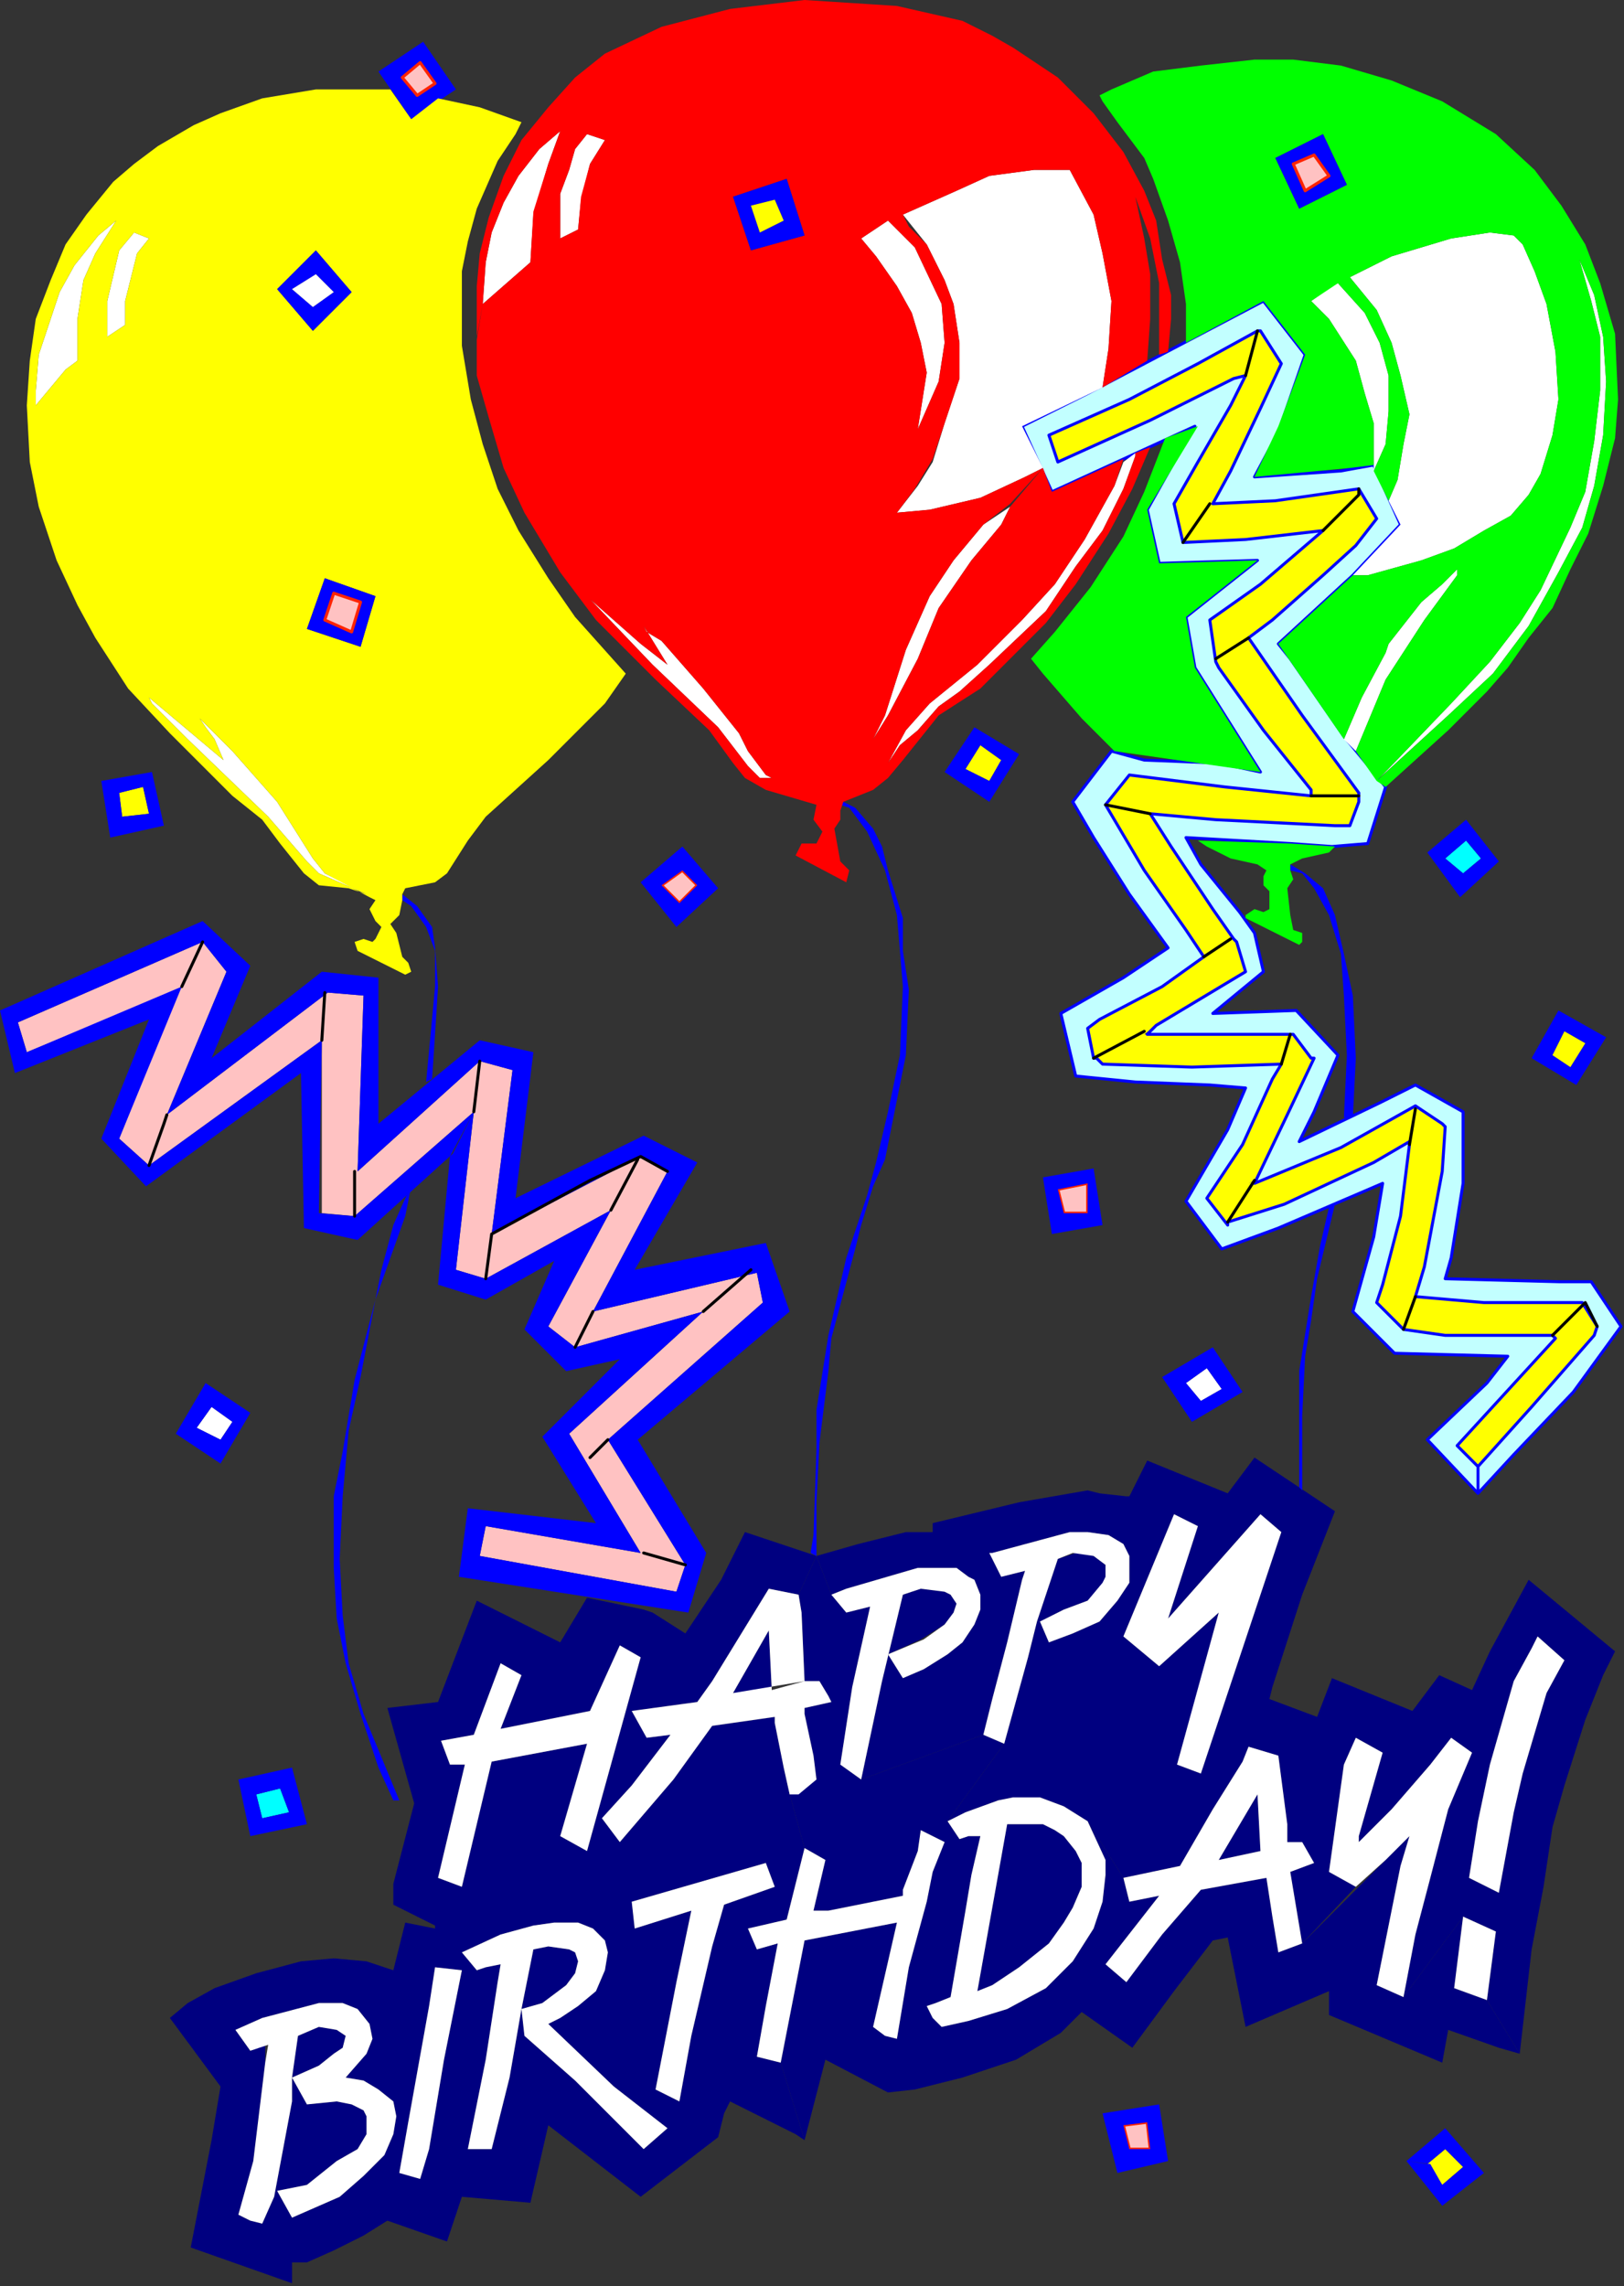 <?xml version="1.0" encoding="UTF-8" standalone="no"?>
<svg
   xmlns:dc="http://purl.org/dc/elements/1.1/"
   xmlns:cc="http://creativecommons.org/ns#"
   xmlns:rdf="http://www.w3.org/1999/02/22-rdf-syntax-ns#"
   xmlns:svg="http://www.w3.org/2000/svg"
   xmlns="http://www.w3.org/2000/svg"
   xmlns:sodipodi="http://sodipodi.sourceforge.net/DTD/sodipodi-0.dtd"
   xmlns:inkscape="http://www.inkscape.org/namespaces/inkscape"
   version="1.0"
   width="144.198mm"
   height="202.935mm"
   id="svg213"
   sodipodi:docname="BDAY013.WMF">
  <rect width="100%" height="100%" fill="#333333" stroke="none"/>
  <sodipodi:namedview
     pagecolor="#ffffff"
     bordercolor="#666666"
     borderopacity="1"
     objecttolerance="10"
     gridtolerance="10"
     guidetolerance="10"
     inkscape:pageopacity="0"
     inkscape:pageshadow="2"
     inkscape:window-width="640"
     inkscape:window-height="480"
     id="namedview215" />
  <defs
     id="defs3">
    <pattern
       id="WMFhbasepattern"
       patternUnits="userSpaceOnUse"
       width="6"
       height="6"
       x="0"
       y="0" />
  </defs>
  <path
     style="fill:none;stroke:none;"
     d="  M -1,770   L -1,770   L -1,770   L -1,770   z "
     id="path5" />
  <path
     style="fill:#000080;fill-rule:evenodd;fill-opacity:1;stroke:none;"
     d="  M 423,621   L 409,624   L 422,602   L 423,621  z "
     id="path7" />
  <path
     style="fill:#000080;fill-rule:evenodd;fill-opacity:1;stroke:none;"
     d="  M 338,612   L 350,612   L 354,614   L 357,616   L 361,621   L 363,625   L 363,633   L 360,640   L 357,645   L 352,652   L 342,660   L 333,666   L 328,668   L 338,612  z "
     id="path9" />
  <path
     style="fill:#000080;fill-rule:evenodd;fill-opacity:1;stroke:none;"
     d="  M 258,547   L 246,568   L 259,567   L 258,547  z "
     id="path11" />
  <path
     style="fill:#000080;fill-rule:evenodd;fill-opacity:1;stroke:none;"
     d="  M 197,536   L 216,540   L 219,541   L 230,548   L 215,556   L 208,552   L 198,574   L 168,580   L 175,562   L 168,558   L 159,582   L 148,584   L 151,592   L 156,592   L 147,630   L 155,633   L 165,591   L 197,585   L 188,616   L 197,621   L 215,556   L 230,548   L 242,530   L 250,514   L 274,522   L 268,535   L 258,533   L 239,564   L 234,571   L 212,574   L 217,583   L 225,582   L 212,599   L 202,610   L 208,618   L 226,597   L 239,579   L 260,576   L 260,578   L 263,593   L 265,602   L 270,620   L 257,625   L 212,638   L 213,647   L 232,641   L 227,665   L 220,701   L 228,705   L 224,714   L 206,700   L 184,679   L 188,677   L 194,673   L 200,668   L 203,661   L 204,655   L 203,651   L 199,647   L 194,645   L 186,645   L 179,646   L 168,649   L 155,655   L 160,661   L 163,660   L 168,659   L 167,665   L 163,691   L 157,721   L 165,721   L 171,697   L 175,674   L 179,654   L 184,653   L 191,654   L 193,655   L 194,658   L 193,662   L 190,666   L 182,672   L 175,674   L 176,683   L 193,698   L 216,721   L 224,714   L 228,705   L 232,683   L 239,653   L 243,639   L 260,633   L 257,625   L 270,620   L 264,644   L 251,647   L 254,654   L 261,652   L 257,673   L 254,690   L 262,692   L 270,718   L 267,716   L 245,705   L 243,709   L 241,717   L 215,737   L 184,713   L 178,739   L 155,737   L 150,752   L 130,745   L 122,750   L 112,755   L 103,759   L 98,759   L 98,766   L 64,754   L 80,743   L 84,745   L 88,746   L 92,737   L 98,705   L 98,697   L 100,683   L 107,680   L 113,681   L 116,683   L 115,687   L 112,689   L 107,693   L 98,697   L 103,706   L 113,705   L 118,706   L 122,708   L 123,710   L 123,716   L 120,721   L 113,725   L 103,733   L 93,735   L 98,744   L 114,737   L 122,730   L 129,723   L 132,716   L 133,710   L 132,705   L 127,701   L 122,698   L 116,697   L 123,689   L 125,684   L 124,679   L 120,674   L 115,672   L 107,672   L 88,677   L 79,681   L 84,688   L 89,686   L 89,692   L 85,725   L 80,743   L 64,754   L 71,718   L 74,700   L 57,677   L 63,672   L 72,667   L 86,662   L 101,658   L 112,657   L 123,658   L 132,661   L 136,645   L 146,647   L 146,660   L 144,673   L 137,712   L 134,729   L 141,731   L 144,721   L 149,691   L 155,661   L 146,660   L 146,646   L 132,639   L 132,632   L 139,605   L 130,573   L 147,571   L 160,537   L 188,551   L 197,536  z "
     id="path13" />
  <path
     style="fill:#000080;fill-rule:evenodd;fill-opacity:1;stroke:none;"
     d="  M 471,670   L 491,643   L 488,667   L 499,671   L 510,689   L 503,687   L 486,681   L 484,692   L 446,676   L 446,668   L 418,680   L 412,650   L 407,651   L 394,668   L 380,687   L 363,675   L 356,682   L 341,691   L 323,697   L 307,701   L 298,702   L 277,691   L 270,718   L 262,692   L 270,651   L 301,645   L 293,680   L 297,683   L 301,684   L 305,660   L 311,638   L 313,628   L 317,618   L 309,614   L 308,621   L 303,634   L 303,636   L 278,641   L 273,641   L 277,624   L 270,620   L 265,602   L 269,601   L 274,597   L 273,589   L 270,575   L 270,573   L 279,571   L 278,569   L 275,564   L 270,564   L 269,541   L 268,535   L 274,522   L 279,535   L 284,541   L 292,539   L 286,566   L 282,592   L 289,597   L 330,582   L 337,585   L 318,611   L 322,617   L 325,616   L 329,616   L 326,629   L 324,641   L 319,670   L 314,672   L 311,673   L 313,677   L 316,680   L 325,678   L 338,674   L 351,667   L 360,658   L 367,647   L 370,638   L 371,629   L 371,624   L 365,611   L 377,630   L 379,638   L 389,636   L 371,659   L 378,665   L 390,649   L 403,634   L 425,630   L 427,643   L 429,655   L 437,652   L 465,624   L 475,614   L 473,616   L 470,626   L 462,666   L 471,670  z "
     id="path15" />
  <path
     style="fill:#000080;fill-rule:evenodd;fill-opacity:1;stroke:none;"
     d="  M 542,554   L 538,562   L 532,577   L 525,599   L 521,613   L 518,633   L 514,654   L 510,689   L 499,671   L 502,648   L 503,635   L 508,608   L 511,595   L 519,568   L 525,557   L 516,549   L 514,553   L 508,564   L 500,592   L 496,611   L 493,630   L 503,635   L 502,648   L 491,643   L 471,670   L 475,649   L 480,630   L 486,607   L 494,588   L 487,583   L 480,592   L 467,607   L 456,618   L 456,616   L 464,588   L 455,583   L 451,592   L 446,628   L 455,633   L 437,652   L 433,628   L 441,625   L 437,618   L 432,618   L 432,612   L 429,589   L 419,586   L 417,591   L 407,607   L 396,626   L 377,630   L 365,611   L 357,606   L 349,603   L 340,603   L 335,604   L 324,608   L 318,611   L 337,585   L 345,556   L 348,544   L 355,523   L 361,521   L 367,522   L 371,525   L 371,529   L 370,532   L 365,537   L 357,540   L 349,544   L 352,551   L 360,548   L 369,544   L 375,537   L 379,531   L 379,526   L 379,522   L 377,518   L 372,515   L 365,514   L 359,514   L 333,521   L 332,521   L 336,529   L 344,527   L 343,530   L 338,551   L 333,570   L 330,582   L 289,597   L 296,564   L 303,535   L 309,533   L 317,534   L 319,535   L 321,538   L 320,541   L 317,545   L 309,550   L 298,555   L 303,563   L 310,560   L 318,555   L 323,551   L 327,545   L 329,540   L 329,535   L 327,530   L 325,529   L 321,526   L 314,526   L 308,526   L 284,533   L 279,535   L 274,522   L 288,518   L 304,514   L 313,514   L 313,511   L 342,504   L 365,500   L 369,501   L 378,502   L 379,502   L 385,490   L 412,501   L 421,489   L 448,507   L 437,535   L 427,566   L 426,570   L 403,595   L 430,514   L 423,508   L 392,543   L 402,512   L 394,508   L 377,549   L 389,559   L 409,541   L 402,567   L 395,592   L 403,595   L 426,570   L 442,576   L 447,563   L 474,574   L 483,562   L 494,567   L 500,554   L 513,530   L 542,554  z "
     id="path17" />
  <path
     style="fill:#ffc2c2;fill-rule:evenodd;fill-opacity:1;stroke:none;"
     d="  M 108,407   L 108,349   L 50,391   L 40,382   L 60,332   L 9,353   L 6,343   L 68,316   L 76,326   L 56,374   L 110,333   L 122,334   L 120,393   L 161,356   L 172,359   L 165,414   L 215,388   L 224,393   L 199,440   L 254,427   L 256,437   L 204,483   L 230,525   L 227,534   L 161,522   L 163,512   L 215,521   L 191,481   L 236,440   L 193,452   L 184,445   L 205,406   L 163,429   L 153,426   L 159,373   L 119,408   L 108,407  z "
     id="path19" />
  <path
     style="fill:#ffff00;fill-rule:evenodd;fill-opacity:1;stroke:none;"
     d="  M 489,485   L 504,469   L 522,449   L 521,448   L 485,448   L 471,446   L 462,437   L 464,431   L 470,408   L 473,384   L 473,383   L 461,390   L 431,404   L 412,410   L 412,411   L 405,402   L 417,384   L 427,362   L 430,357   L 429,357   L 400,358   L 370,357   L 368,355   L 367,355   L 365,345   L 369,342   L 390,331   L 404,321   L 398,312   L 384,292   L 371,270   L 379,260   L 411,264   L 440,267   L 440,265   L 436,260   L 424,245   L 409,224   L 408,221   L 406,208   L 423,196   L 444,178   L 418,181   L 397,182   L 394,169   L 402,155   L 413,136   L 418,126   L 414,127   L 386,141   L 355,155   L 352,146   L 379,134   L 402,122   L 422,111   L 423,111   L 430,122   L 423,137   L 413,158   L 407,169   L 406,169   L 428,168   L 456,164   L 462,174   L 455,183   L 444,193   L 427,208   L 419,214   L 437,240   L 456,266   L 456,269   L 453,277   L 448,277   L 408,275   L 386,273   L 393,284   L 407,305   L 414,315   L 413,316   L 414,315   L 415,316   L 418,326   L 388,344   L 384,347   L 434,347   L 440,355   L 441,355   L 432,374   L 421,396   L 419,397   L 450,385   L 475,371   L 484,377   L 485,378   L 484,393   L 478,425   L 475,435   L 498,437   L 531,437   L 536,445   L 535,448   L 514,473   L 496,492   L 489,485  z "
     id="path21" />
  <path
     style="fill:#0000ff;fill-rule:evenodd;fill-opacity:1;stroke:none;"
     d="  M 136,402   L 132,411   L 128,426   L 126,436   L 119,463   L 115,487   L 112,502   L 112,526   L 113,543   L 116,558   L 121,575   L 127,593   L 132,604   L 134,604   L 122,575   L 117,558   L 115,542   L 114,523   L 115,502   L 117,480   L 121,462   L 126,436   L 136,408   L 138,398   L 136,402  z "
     id="path23" />
  <path
     style="fill:#0000ff;fill-rule:evenodd;fill-opacity:1;stroke:none;"
     d="  M 143,363   L 146,331   L 146,319   L 143,311   L 138,304   L 135,302   L 135,300   L 140,304   L 145,311   L 146,318   L 147,331   L 146,347   L 145,362   L 143,363  z "
     id="path25" />
  <path
     style="fill:#0000ff;fill-rule:evenodd;fill-opacity:1;stroke:none;"
     d="  M 272,521   L 273,515   L 274,486   L 274,473   L 278,448   L 284,422   L 288,410   L 291,401   L 294,390   L 298,373   L 302,354   L 303,331   L 301,307   L 297,292   L 291,279   L 285,271   L 282,270   L 283,269   L 287,271   L 293,278   L 296,284   L 298,292   L 303,308   L 303,319   L 305,332   L 304,354   L 300,374   L 297,389   L 293,398   L 289,411   L 287,419   L 279,449   L 278,460   L 275,484   L 274,504   L 274,522   L 272,521  z "
     id="path27" />
  <path
     style="fill:#0000ff;fill-rule:evenodd;fill-opacity:1;stroke:none;"
     d="  M 454,375   L 455,355   L 454,334   L 451,320   L 448,307   L 444,298   L 438,293   L 433,290   L 433,292   L 437,293   L 441,298   L 446,307   L 450,320   L 451,334   L 452,354   L 451,375   L 454,375  z "
     id="path29" />
  <path
     style="fill:#0000ff;fill-rule:evenodd;fill-opacity:1;stroke:none;"
     d="  M 446,405   L 443,418   L 440,435   L 436,460   L 436,499   L 437,500   L 437,475   L 438,455   L 440,443   L 442,429   L 448,404   L 446,405  z "
     id="path31" />
  <path
     style="fill:#0000ff;fill-rule:evenodd;fill-opacity:1;stroke:none;"
     d="  M 147,431   L 163,436   L 186,423   L 176,446   L 190,460   L 208,456   L 182,482   L 200,511   L 157,506   L 154,529   L 231,541   L 237,521   L 214,483   L 265,440   L 257,417   L 213,426   L 234,390   L 216,381   L 173,402   L 179,353   L 161,349   L 127,377   L 127,328   L 108,326   L 71,355   L 84,324   L 68,309   L 0,339   L 5,360   L 50,342   L 34,382   L 49,398   L 101,360   L 102,412   L 120,416   L 152,387   L 159,373   L 119,408   L 107,407   L 108,349   L 50,391   L 40,382   L 61,331   L 9,353   L 6,343   L 68,316   L 76,326   L 56,374   L 110,333   L 122,334   L 120,393   L 161,356   L 172,359   L 165,414   L 215,388   L 224,393   L 199,440   L 254,427   L 256,437   L 204,483   L 230,525   L 227,534   L 161,522   L 163,512   L 215,521   L 191,481   L 236,440   L 193,452   L 184,445   L 205,406   L 163,429   L 153,426   L 159,373   L 151,388   L 147,431  z "
     id="path33" />
  <path
     style="fill:#c2ffff;fill-rule:evenodd;fill-opacity:1;stroke:#0000ff;stroke-width:1px;stroke-linecap:round;stroke-linejoin:round;stroke-miterlimit:4;stroke-dasharray:none;stroke-opacity:1;"
     d="  M 514,472   L 535,448   L 536,445   L 531,437   L 498,437   L 475,435   L 478,425   L 484,393   L 485,378   L 484,377   L 475,371   L 450,385   L 421,397   L 432,374   L 441,355   L 440,355   L 434,347   L 385,347   L 388,344   L 418,326   L 415,316   L 414,315   L 407,305   L 393,284   L 386,273   L 408,275   L 448,277   L 453,277   L 456,269   L 456,266   L 437,240   L 419,214   L 427,208   L 444,193   L 455,183   L 462,174   L 456,164   L 428,168   L 407,169   L 413,158   L 423,137   L 430,122   L 423,111   L 422,111   L 402,122   L 379,134   L 352,146   L 355,155   L 386,141   L 414,127   L 418,126   L 413,136   L 402,155   L 394,169   L 397,182   L 418,181   L 444,178   L 423,196   L 406,208   L 408,222   L 409,224   L 424,245   L 436,260   L 440,265   L 440,267   L 411,264   L 379,260   L 371,270   L 384,292   L 398,312   L 404,321   L 390,331   L 369,342   L 365,345   L 367,355   L 368,355   L 370,357   L 400,358   L 430,357   L 427,362   L 417,384   L 405,402   L 412,411   L 412,410   L 431,404   L 461,390   L 473,383   L 473,384   L 470,408   L 464,431   L 462,437   L 471,446   L 485,448   L 521,448   L 522,449   L 489,485   L 496,492   L 496,501   L 479,483   L 499,464   L 506,455   L 468,454   L 454,440   L 461,415   L 464,397   L 429,412   L 410,419   L 398,403   L 412,379   L 418,365   L 406,364   L 381,363   L 361,361   L 356,340   L 377,328   L 392,318   L 379,300   L 367,281   L 360,269   L 373,252   L 384,255   L 409,256   L 423,259   L 401,224   L 398,207   L 422,188   L 389,189   L 385,171   L 394,155   L 401,143   L 353,165   L 343,143   L 365,132   L 424,101   L 438,119   L 429,145   L 421,160   L 450,158   L 461,156   L 470,176   L 454,193   L 429,216   L 433,221   L 451,247   L 465,264   L 459,283   L 447,284   L 433,283   L 398,281   L 403,290   L 416,306   L 421,313   L 424,326   L 407,340   L 435,339   L 449,354   L 441,373   L 436,383   L 463,370   L 475,364   L 491,373   L 491,397   L 487,422   L 485,429   L 523,430   L 534,430   L 544,445   L 528,467   L 508,488   L 496,501   L 496,492   L 514,472  z "
     id="path35" />
  <path
     style="fill:#ffffff;fill-rule:evenodd;fill-opacity:1;stroke:none;"
     d="  M 370,130   L 343,143   L 350,157   L 344,160   L 329,167   L 312,171   L 301,172   L 308,163   L 313,155   L 317,142   L 322,127   L 322,115   L 320,102   L 317,94   L 311,82   L 303,72   L 321,64   L 332,59   L 347,57   L 359,57   L 367,72   L 370,85   L 373,101   L 372,117   L 370,130  z "
     id="path37" />
  <path
     style="fill:#ffffff;fill-rule:evenodd;fill-opacity:1;stroke:none;"
     d="  M 294,86   L 301,96   L 306,105   L 309,115   L 311,125   L 308,144   L 315,128   L 317,115   L 316,102   L 307,83   L 298,74   L 289,80   L 294,86  z "
     id="path39" />
  <path
     style="fill:#ffffff;fill-rule:evenodd;fill-opacity:1;stroke:none;"
     d="  M 330,176   L 320,188   L 312,200   L 304,218   L 297,240   L 293,248   L 298,240   L 308,221   L 315,204   L 326,188   L 336,176   L 339,170   L 330,176  z "
     id="path41" />
  <path
     style="fill:#ffffff;fill-rule:evenodd;fill-opacity:1;stroke:none;"
     d="  M 377,155   L 374,163   L 364,181   L 354,196   L 343,208   L 328,223   L 312,236   L 304,245   L 298,256   L 302,250   L 308,245   L 315,237   L 322,232   L 332,223   L 351,205   L 361,190   L 370,178   L 377,164   L 381,153   L 381,152   L 377,155  z "
     id="path43" />
  <path
     style="fill:#ffffff;fill-rule:evenodd;fill-opacity:1;stroke:none;"
     d="  M 163,88   L 162,102   L 178,88   L 179,72   L 184,55   L 188,44   L 197,45   L 193,50   L 191,57   L 188,65   L 188,72   L 188,80   L 194,77   L 195,67   L 198,55   L 203,47   L 197,45   L 188,44   L 181,50   L 174,59   L 169,68   L 165,78   L 163,88  z "
     id="path45" />
  <path
     style="fill:#ffffff;fill-rule:evenodd;fill-opacity:1;stroke:none;"
     d="  M 259,261   L 257,260   L 251,252   L 248,246   L 236,231   L 222,215   L 217,212   L 216,210   L 224,223   L 215,216   L 198,201   L 219,223   L 241,244   L 251,257   L 255,261   L 259,261  z "
     id="path47" />
  <path
     style="fill:#ffffff;fill-rule:evenodd;fill-opacity:1;stroke:none;"
     d="  M 109,293   L 105,288   L 93,269   L 78,252   L 67,241   L 69,244   L 72,248   L 75,255   L 50,234   L 51,236   L 63,248   L 90,274   L 103,289   L 107,293   L 123,300   L 109,293  z "
     id="path49" />
  <path
     style="fill:#ffffff;fill-rule:evenodd;fill-opacity:1;stroke:none;"
     d="  M 13,119   L 12,131   L 12,136   L 22,124   L 26,121   L 36,113   L 42,109   L 42,101   L 46,85   L 50,80   L 45,78   L 40,84   L 36,101   L 36,113   L 26,121   L 26,107   L 28,94   L 32,85   L 39,74   L 33,79   L 25,89   L 20,98   L 16,110   L 13,119  z "
     id="path51" />
  <path
     style="fill:#0000ff;fill-rule:evenodd;fill-opacity:1;stroke:none;"
     d="  M 127,24   L 142,14   L 153,30   L 138,40   L 127,24   L 135,26   L 140,32   L 146,28   L 141,21   L 135,26   L 127,24  z "
     id="path53" />
  <path
     style="fill:#ffffff;fill-rule:evenodd;fill-opacity:1;stroke:none;"
     d="  M 447,96   L 440,101   L 446,107   L 455,121   L 458,132   L 461,142   L 461,155   L 461,158   L 465,149   L 466,138   L 466,126   L 463,115   L 458,105   L 449,95   L 447,96  z "
     id="path55" />
  <path
     style="fill:#ffffff;fill-rule:evenodd;fill-opacity:1;stroke:none;"
     d="  M 454,193   L 470,176   L 466,168   L 469,161   L 471,149   L 473,139   L 470,126   L 467,115   L 462,104   L 453,93   L 467,86   L 487,80   L 500,78   L 508,79   L 511,82   L 515,91   L 519,102   L 522,118   L 523,134   L 521,146   L 517,159   L 513,166   L 507,173   L 498,178   L 488,184   L 477,188   L 459,193   L 454,193  z "
     id="path57" />
  <path
     style="fill:#ffffff;fill-rule:evenodd;fill-opacity:1;stroke:none;"
     d="  M 451,248   L 457,234   L 465,219   L 466,216   L 477,202   L 484,196   L 489,191   L 489,193   L 478,208   L 465,228   L 455,252   L 451,248  z "
     id="path59" />
  <path
     style="fill:#ffffff;fill-rule:evenodd;fill-opacity:1;stroke:none;"
     d="  M 530,87   L 534,101   L 537,113   L 537,131   L 535,148   L 532,165   L 527,177   L 517,198   L 510,209   L 500,222   L 487,236   L 463,261   L 486,240   L 501,226   L 513,210   L 523,192   L 531,177   L 535,163   L 538,146   L 539,128   L 538,113   L 535,99   L 530,87  z "
     id="path61" />
  <path
     style="fill:#ffc2c2;fill-rule:evenodd;fill-opacity:1;stroke:#ff2400;stroke-width:1px;stroke-linecap:round;stroke-linejoin:round;stroke-miterlimit:4;stroke-dasharray:none;stroke-opacity:1;"
     d="  M 141,21   L 146,28   L 140,32   L 135,26   L 141,21  z "
     id="path63" />
  <path
     style="fill:#00ff00;fill-rule:evenodd;fill-opacity:1;stroke:none;"
     d="  M 402,282   L 405,284   L 413,288   L 422,290   L 425,292   L 424,294   L 424,297   L 426,299   L 426,305   L 424,306   L 421,305   L 418,307   L 418,308   L 436,317   L 437,316   L 437,313   L 434,312   L 433,307   L 432,298   L 434,295   L 433,292   L 433,290   L 437,288   L 446,286   L 448,284   L 433,283   L 402,282  z "
     id="path65" />
  <path
     style="fill:#ff0000;fill-rule:evenodd;fill-opacity:1;stroke:none;"
     d="  M 392,118   L 389,119   L 389,95   L 386,80   L 381,66   L 384,80   L 386,92   L 386,107   L 385,121   L 370,130   L 372,117   L 373,101   L 370,85   L 367,72   L 359,57   L 347,57   L 332,59   L 321,64   L 303,72   L 298,74   L 289,80   L 270,79   L 264,60   L 246,66   L 252,84   L 270,79   L 289,80   L 294,86   L 301,96   L 306,105   L 309,115   L 311,125   L 308,144   L 315,128   L 317,115   L 316,102   L 307,83   L 298,74   L 303,72   L 305,76   L 311,82   L 317,94   L 320,102   L 322,115   L 322,127   L 317,142   L 313,154   L 307,164   L 301,172   L 312,171   L 329,167   L 344,160   L 350,157   L 339,169   L 330,176   L 320,188   L 312,200   L 304,218   L 297,240   L 293,248   L 298,240   L 308,221   L 315,204   L 326,188   L 336,176   L 339,170   L 350,157   L 353,165   L 377,154   L 374,163   L 364,181   L 354,196   L 343,208   L 328,223   L 312,236   L 304,245   L 298,256   L 302,250   L 308,245   L 315,237   L 322,232   L 332,223   L 351,205   L 361,190   L 370,178   L 377,164   L 381,153   L 381,152   L 386,150   L 380,164   L 372,179   L 361,196   L 351,209   L 341,219   L 329,231   L 315,240   L 307,250   L 303,255   L 298,261   L 293,265   L 283,269   L 282,272   L 282,275   L 280,278   L 282,289   L 285,292   L 284,296   L 267,287   L 269,283   L 274,283   L 276,279   L 273,275   L 274,270   L 257,265   L 259,261   L 257,260   L 251,252   L 248,246   L 236,231   L 222,215   L 217,212   L 216,210   L 224,223   L 215,216   L 198,201   L 219,223   L 241,244   L 251,257   L 255,261   L 259,261   L 257,265   L 250,261   L 246,256   L 238,245   L 220,228   L 200,208   L 188,192   L 176,172   L 169,157   L 164,140   L 160,126   L 160,113   L 162,102   L 178,88   L 179,71   L 184,55   L 188,44   L 197,45   L 193,50   L 191,57   L 188,65   L 188,72   L 188,80   L 194,77   L 195,66   L 198,55   L 203,47   L 197,45   L 188,44   L 181,50   L 174,59   L 169,68   L 165,78   L 163,88   L 162,102   L 160,114   L 160,96   L 161,85   L 164,73   L 169,59   L 175,47   L 184,36   L 193,26   L 203,18   L 222,9   L 245,3   L 270,0   L 301,2   L 323,7   L 333,12   L 340,16   L 355,26   L 367,38   L 377,51   L 384,64   L 388,74   L 390,87   L 393,99   L 393,107   L 392,118  z "
     id="path67" />
  <path
     style="fill:#ffff00;fill-rule:evenodd;fill-opacity:1;stroke:none;"
     d="  M 131,30   L 138,40   L 147,33   L 161,36   L 175,41   L 173,45   L 167,54   L 160,70   L 157,81   L 155,91   L 155,116   L 158,134   L 162,149   L 167,164   L 174,178   L 184,194   L 193,207   L 210,226   L 203,236   L 184,255   L 163,274   L 157,282   L 150,293   L 146,296   L 136,298   L 135,300   L 135,302   L 134,307   L 131,310   L 133,313   L 135,321   L 137,323   L 138,326   L 136,327   L 120,319   L 119,316   L 122,315   L 125,316   L 126,315   L 128,311   L 126,309   L 124,305   L 126,302   L 124,301   L 109,293   L 105,288   L 93,269   L 78,252   L 67,241   L 103,211   L 121,217   L 126,200   L 109,194   L 103,211   L 67,241   L 69,244   L 72,248   L 75,255   L 50,234   L 51,236   L 63,248   L 90,274   L 103,289   L 107,293   L 123,300   L 117,298   L 107,297   L 102,293   L 94,283   L 88,275   L 78,267   L 57,246   L 43,231   L 32,214   L 26,203   L 19,188   L 13,170   L 10,155   L 9,136   L 12,136   L 22,124   L 26,121   L 36,113   L 42,109   L 93,97   L 105,111   L 118,98   L 106,84   L 93,97   L 42,109   L 42,101   L 46,85   L 50,80   L 45,78   L 40,84   L 36,101   L 36,113   L 26,121   L 26,107   L 28,94   L 32,85   L 39,74   L 33,79   L 25,89   L 20,98   L 16,110   L 13,119   L 12,131   L 12,136   L 9,136   L 10,121   L 12,107   L 17,94   L 22,82   L 29,72   L 38,61   L 45,55   L 53,49   L 65,42   L 74,38   L 88,33   L 106,30   L 131,30  z "
     id="path69" />
  <path
     style="fill:#00ff00;fill-rule:evenodd;fill-opacity:1;stroke:none;"
     d="  M 384,165   L 377,180   L 366,197   L 354,212   L 346,221   L 350,226   L 363,241   L 374,252   L 423,259   L 401,224   L 398,207   L 422,188   L 389,189   L 385,171   L 402,143   L 391,147   L 384,165  z "
     id="path71" />
  <path
     style="fill:#00ff00;fill-rule:evenodd;fill-opacity:1;stroke:none;"
     d="  M 465,264   L 486,245   L 499,232   L 506,224   L 513,214   L 521,204   L 527,191   L 533,179   L 538,163   L 542,147   L 543,134   L 542,112   L 537,95   L 532,82   L 524,69   L 515,57   L 502,45   L 484,34   L 467,27   L 450,22   L 434,20   L 421,20   L 403,22   L 387,24   L 373,30   L 369,32   L 370,34   L 375,41   L 384,53   L 387,60   L 392,74   L 396,88   L 398,102   L 398,115   L 424,101   L 438,119   L 429,143   L 421,160   L 453,157   L 461,156   L 461,142   L 458,132   L 455,121   L 446,107   L 440,101   L 449,95   L 458,105   L 463,115   L 466,126   L 466,138   L 465,149   L 461,158   L 466,168   L 469,161   L 471,149   L 473,139   L 470,126   L 467,115   L 462,104   L 453,93   L 452,62   L 436,70   L 428,53   L 444,45   L 452,62   L 453,93   L 467,86   L 487,80   L 500,78   L 508,79   L 511,82   L 515,91   L 519,102   L 522,118   L 523,134   L 521,146   L 517,159   L 513,166   L 507,173   L 498,178   L 488,184   L 477,188   L 459,193   L 454,193   L 429,216   L 451,248   L 457,234   L 465,219   L 466,216   L 477,202   L 484,196   L 492,188   L 489,191   L 489,193   L 478,208   L 465,228   L 455,252   L 462,262   L 487,236   L 500,222   L 510,209   L 517,198   L 527,177   L 532,165   L 535,148   L 537,131   L 537,113   L 534,101   L 530,87   L 535,99   L 538,113   L 539,128   L 538,146   L 535,163   L 531,177   L 523,192   L 513,210   L 501,226   L 486,240   L 462,262   L 465,264  z "
     id="path73" />
  <path
     style="fill:none;stroke:#000000;stroke-width:1px;stroke-linecap:round;stroke-linejoin:round;stroke-miterlimit:4;stroke-dasharray:none;stroke-opacity:1;"
     d="  M 163,429   L 165,414   L 198,396   L 215,388   L 224,393  "
     id="path75" />
  <path
     style="fill:none;stroke:#000000;stroke-width:1px;stroke-linecap:round;stroke-linejoin:round;stroke-miterlimit:4;stroke-dasharray:none;stroke-opacity:1;"
     d="  M 440,267   L 456,267  "
     id="path77" />
  <path
     style="fill:none;stroke:#000000;stroke-width:1px;stroke-linecap:round;stroke-linejoin:round;stroke-miterlimit:4;stroke-dasharray:none;stroke-opacity:1;"
     d="  M 471,446   L 475,435  "
     id="path79" />
  <path
     style="fill:none;stroke:#000000;stroke-width:1px;stroke-linecap:round;stroke-linejoin:round;stroke-miterlimit:4;stroke-dasharray:none;stroke-opacity:1;"
     d="  M 475,372   L 473,384  "
     id="path81" />
  <path
     style="fill:none;stroke:#000000;stroke-width:1px;stroke-linecap:round;stroke-linejoin:round;stroke-miterlimit:4;stroke-dasharray:none;stroke-opacity:1;"
     d="  M 521,448   L 532,437   L 536,445  "
     id="path83" />
  <path
     style="fill:none;stroke:#000000;stroke-width:1px;stroke-linecap:round;stroke-linejoin:round;stroke-miterlimit:4;stroke-dasharray:none;stroke-opacity:1;"
     d="  M 419,214   L 408,221  "
     id="path85" />
  <path
     style="fill:none;stroke:#000000;stroke-width:1px;stroke-linecap:round;stroke-linejoin:round;stroke-miterlimit:4;stroke-dasharray:none;stroke-opacity:1;"
     d="  M 397,182   L 406,169  "
     id="path87" />
  <path
     style="fill:none;stroke:#000000;stroke-width:1px;stroke-linecap:round;stroke-linejoin:round;stroke-miterlimit:4;stroke-dasharray:none;stroke-opacity:1;"
     d="  M 386,273   L 371,270  "
     id="path89" />
  <path
     style="fill:none;stroke:#000000;stroke-width:1px;stroke-linecap:round;stroke-linejoin:round;stroke-miterlimit:4;stroke-dasharray:none;stroke-opacity:1;"
     d="  M 422,111   L 418,126  "
     id="path91" />
  <path
     style="fill:none;stroke:#000000;stroke-width:1px;stroke-linecap:round;stroke-linejoin:round;stroke-miterlimit:4;stroke-dasharray:none;stroke-opacity:1;"
     d="  M 444,178   L 456,166   L 456,164  "
     id="path93" />
  <path
     style="fill:none;stroke:#000000;stroke-width:1px;stroke-linecap:round;stroke-linejoin:round;stroke-miterlimit:4;stroke-dasharray:none;stroke-opacity:1;"
     d="  M 230,525   L 216,521  "
     id="path95" />
  <path
     style="fill:none;stroke:#000000;stroke-width:1px;stroke-linecap:round;stroke-linejoin:round;stroke-miterlimit:4;stroke-dasharray:none;stroke-opacity:1;"
     d="  M 204,483   L 198,489  "
     id="path97" />
  <path
     style="fill:none;stroke:#000000;stroke-width:1px;stroke-linecap:round;stroke-linejoin:round;stroke-miterlimit:4;stroke-dasharray:none;stroke-opacity:1;"
     d="  M 50,391   L 55,377   L 56,374  "
     id="path99" />
  <path
     style="fill:none;stroke:#000000;stroke-width:1px;stroke-linecap:round;stroke-linejoin:round;stroke-miterlimit:4;stroke-dasharray:none;stroke-opacity:1;"
     d="  M 68,316   L 61,331  "
     id="path101" />
  <path
     style="fill:none;stroke:#000000;stroke-width:1px;stroke-linecap:round;stroke-linejoin:round;stroke-miterlimit:4;stroke-dasharray:none;stroke-opacity:1;"
     d="  M 119,408   L 119,393  "
     id="path103" />
  <path
     style="fill:none;stroke:#000000;stroke-width:1px;stroke-linecap:round;stroke-linejoin:round;stroke-miterlimit:4;stroke-dasharray:none;stroke-opacity:1;"
     d="  M 109,333   L 108,349  "
     id="path105" />
  <path
     style="fill:none;stroke:#000000;stroke-width:1px;stroke-linecap:round;stroke-linejoin:round;stroke-miterlimit:4;stroke-dasharray:none;stroke-opacity:1;"
     d="  M 161,356   L 159,373  "
     id="path107" />
  <path
     style="fill:none;stroke:#000000;stroke-width:1px;stroke-linecap:round;stroke-linejoin:round;stroke-miterlimit:4;stroke-dasharray:none;stroke-opacity:1;"
     d="  M 199,440   L 193,452  "
     id="path109" />
  <path
     style="fill:none;stroke:#000000;stroke-width:1px;stroke-linecap:round;stroke-linejoin:round;stroke-miterlimit:4;stroke-dasharray:none;stroke-opacity:1;"
     d="  M 214,389   L 205,406  "
     id="path111" />
  <path
     style="fill:none;stroke:#000000;stroke-width:1px;stroke-linecap:round;stroke-linejoin:round;stroke-miterlimit:4;stroke-dasharray:none;stroke-opacity:1;"
     d="  M 252,426   L 236,440  "
     id="path113" />
  <path
     style="fill:none;stroke:#000000;stroke-width:1px;stroke-linecap:round;stroke-linejoin:round;stroke-miterlimit:4;stroke-dasharray:none;stroke-opacity:1;"
     d="  M 413,315   L 404,321  "
     id="path115" />
  <path
     style="fill:none;stroke:#000000;stroke-width:1px;stroke-linecap:round;stroke-linejoin:round;stroke-miterlimit:4;stroke-dasharray:none;stroke-opacity:1;"
     d="  M 384,346   L 367,355  "
     id="path117" />
  <path
     style="fill:none;stroke:#000000;stroke-width:1px;stroke-linecap:round;stroke-linejoin:round;stroke-miterlimit:4;stroke-dasharray:none;stroke-opacity:1;"
     d="  M 433,347   L 430,357  "
     id="path119" />
  <path
     style="fill:#ffffff;fill-rule:evenodd;fill-opacity:1;stroke:none;"
     d="  M 88,746   L 84,745   L 80,743   L 85,725   L 89,692   L 90,686   L 84,688   L 79,681   L 88,677   L 107,672   L 115,672   L 120,674   L 124,679   L 125,684   L 123,689   L 116,697   L 122,698   L 127,701   L 132,705   L 133,710   L 132,716   L 129,723   L 122,730   L 114,737   L 98,744   L 93,735   L 103,733   L 113,725   L 120,721   L 123,716   L 123,710   L 122,708   L 118,706   L 113,705   L 103,706   L 98,697   L 107,693   L 112,689   L 115,687   L 116,683   L 113,681   L 107,680   L 100,683   L 98,697   L 98,705   L 92,737   L 88,746  z "
     id="path121" />
  <path
     style="fill:#ffffff;fill-rule:evenodd;fill-opacity:1;stroke:none;"
     d="  M 144,721   L 149,691   L 155,661   L 146,660   L 144,673   L 137,712   L 134,729   L 141,731   L 144,721  z "
     id="path123" />
  <path
     style="fill:#ffffff;fill-rule:evenodd;fill-opacity:1;stroke:none;"
     d="  M 155,655   L 168,649   L 179,646   L 186,645   L 194,645   L 199,647   L 203,651   L 204,655   L 203,661   L 200,668   L 194,673   L 188,677   L 184,679   L 206,700   L 224,714   L 216,721   L 193,698   L 176,683   L 175,674   L 182,672   L 190,666   L 193,662   L 194,658   L 193,655   L 191,654   L 184,653   L 179,654   L 175,674   L 171,697   L 165,721   L 157,721   L 163,691   L 167,665   L 168,659   L 163,660   L 160,661   L 155,655  z "
     id="path125" />
  <path
     style="fill:#ffffff;fill-rule:evenodd;fill-opacity:1;stroke:none;"
     d="  M 212,638   L 213,647   L 232,641   L 227,665   L 220,701   L 228,705   L 232,683   L 239,653   L 243,639   L 260,633   L 257,625   L 212,638  z "
     id="path127" />
  <path
     style="fill:#ffffff;fill-rule:evenodd;fill-opacity:1;stroke:none;"
     d="  M 273,641   L 277,624   L 270,620   L 264,644   L 251,647   L 254,654   L 261,652   L 257,673   L 254,690   L 262,692   L 270,651   L 301,645   L 293,680   L 297,683   L 301,684   L 305,660   L 311,638   L 313,628   L 317,618   L 309,614   L 308,621   L 303,634   L 303,636   L 278,641   L 273,641  z "
     id="path129" />
  <path
     style="fill:#ffffff;fill-rule:evenodd;fill-opacity:1;stroke:none;"
     d="  M 329,616   L 325,616   L 322,617   L 318,611   L 324,608   L 335,604   L 340,603   L 349,603   L 357,606   L 365,611   L 371,624   L 371,629   L 370,638   L 367,647   L 360,658   L 351,667   L 338,674   L 325,678   L 316,680   L 313,677   L 311,673   L 314,672   L 319,670   L 324,641   L 326,629   L 329,616   L 338,612   L 328,668   L 333,666   L 342,660   L 352,652   L 357,645   L 360,640   L 363,633   L 363,625   L 361,621   L 357,616   L 354,614   L 350,612   L 338,612   L 329,616  z "
     id="path131" />
  <path
     style="fill:#ffffff;fill-rule:evenodd;fill-opacity:1;stroke:none;"
     d="  M 437,652   L 433,628   L 441,625   L 437,618   L 432,618   L 423,621   L 409,624   L 422,602   L 423,621   L 432,618   L 432,612   L 429,589   L 419,586   L 417,591   L 407,607   L 396,626   L 377,630   L 379,638   L 389,636   L 371,659   L 378,665   L 390,649   L 403,634   L 425,630   L 427,643   L 429,655   L 437,652  z "
     id="path133" />
  <path
     style="fill:#ffffff;fill-rule:evenodd;fill-opacity:1;stroke:none;"
     d="  M 455,633   L 446,628   L 451,592   L 455,583   L 464,588   L 456,616   L 456,618   L 467,607   L 480,592   L 487,583   L 494,588   L 486,607   L 480,630   L 475,649   L 471,670   L 462,666   L 470,626   L 473,616   L 475,614   L 465,624   L 455,633  z "
     id="path135" />
  <path
     style="fill:#ffffff;fill-rule:evenodd;fill-opacity:1;stroke:none;"
     d="  M 491,643   L 488,667   L 499,671   L 502,648   L 491,643  z "
     id="path137" />
  <path
     style="fill:#ffffff;fill-rule:evenodd;fill-opacity:1;stroke:none;"
     d="  M 516,549   L 525,557   L 519,568   L 511,595   L 508,608   L 503,635   L 493,630   L 496,611   L 500,592   L 508,564   L 514,553   L 516,549  z "
     id="path139" />
  <path
     style="fill:#ffffff;fill-rule:evenodd;fill-opacity:1;stroke:none;"
     d="  M 168,580   L 198,574   L 208,552   L 215,556   L 197,621   L 188,616   L 197,585   L 165,591   L 155,633   L 147,630   L 156,592   L 151,592   L 148,584   L 159,582   L 168,558   L 175,562   L 168,580  z "
     id="path141" />
  <path
     style="fill:#ffffff;fill-rule:evenodd;fill-opacity:1;stroke:none;"
     d="  M 268,535   L 269,541   L 270,564   L 259,567   L 258,547   L 246,568   L 270,564   L 275,564   L 278,569   L 279,571   L 270,573   L 270,575   L 273,589   L 274,597   L 268,602   L 265,602   L 263,593   L 260,578   L 260,576   L 239,579   L 226,597   L 208,618   L 202,610   L 212,599   L 225,582   L 217,583   L 212,574   L 234,571   L 239,564   L 258,533   L 268,535  z "
     id="path143" />
  <path
     style="fill:#ffffff;fill-rule:evenodd;fill-opacity:1;stroke:none;"
     d="  M 292,539   L 284,541   L 279,535   L 284,533   L 308,526   L 314,526   L 321,526   L 325,529   L 327,530   L 329,535   L 329,540   L 327,545   L 323,551   L 318,555   L 310,560   L 303,563   L 298,555   L 310,550   L 317,545   L 320,541   L 321,538   L 319,535   L 317,534   L 309,533   L 303,535   L 296,564   L 289,597   L 282,592   L 286,566   L 292,539  z "
     id="path145" />
  <path
     style="fill:#ffffff;fill-rule:evenodd;fill-opacity:1;stroke:none;"
     d="  M 355,523   L 360,521   L 367,522   L 371,525   L 371,529   L 370,531   L 365,537   L 357,540   L 349,544   L 352,551   L 360,548   L 369,544   L 375,537   L 379,531   L 379,526   L 379,522   L 377,518   L 372,515   L 365,514   L 359,514   L 333,521   L 332,521   L 336,529   L 344,527   L 343,530   L 338,551   L 333,570   L 330,582   L 337,585   L 345,556   L 348,544   L 355,523  z "
     id="path147" />
  <path
     style="fill:#ffffff;fill-rule:evenodd;fill-opacity:1;stroke:none;"
     d="  M 409,541   L 395,592   L 403,595   L 430,514   L 423,508   L 392,543   L 402,512   L 394,508   L 377,549   L 389,559   L 409,541  z "
     id="path149" />
  <path
     style="fill:#0000ff;fill-rule:evenodd;fill-opacity:1;stroke:none;"
     d="  M 105,111   L 118,98   L 106,84   L 93,97   L 98,97   L 106,92   L 112,98   L 105,103   L 98,97   L 93,97   L 105,111  z "
     id="path151" />
  <path
     style="fill:#ffffff;fill-rule:evenodd;fill-opacity:1;stroke:none;"
     d="  M 98,97   L 106,92   L 112,98   L 105,103   L 98,97  z "
     id="path153" />
  <path
     style="fill:#0000ff;fill-rule:evenodd;fill-opacity:1;stroke:none;"
     d="  M 103,211   L 121,217   L 126,200   L 109,194   L 103,211  z "
     id="path155" />
  <path
     style="fill:#ffc2c2;fill-rule:evenodd;fill-opacity:1;stroke:#ff2400;stroke-width:1px;stroke-linecap:round;stroke-linejoin:round;stroke-miterlimit:4;stroke-dasharray:none;stroke-opacity:1;"
     d="  M 112,199   L 121,202   L 118,212   L 109,208   L 112,199  z "
     id="path157" />
  <path
     style="fill:#0000ff;fill-rule:evenodd;fill-opacity:1;stroke:none;"
     d="  M 252,84   L 246,66   L 264,60   L 270,79   L 263,74   L 260,67   L 252,69   L 255,78   L 263,74   L 270,79   L 252,84  z "
     id="path159" />
  <path
     style="fill:#ffff00;fill-rule:evenodd;fill-opacity:1;stroke:none;"
     d="  M 263,74   L 255,78   L 252,69   L 260,67   L 263,74  z "
     id="path161" />
  <path
     style="fill:#0000ff;fill-rule:evenodd;fill-opacity:1;stroke:none;"
     d="  M 452,62   L 436,70   L 428,53   L 444,45   L 452,62   L 446,59   L 441,52   L 434,55   L 438,64   L 446,59   L 452,62  z "
     id="path163" />
  <path
     style="fill:#ffc2c2;fill-rule:evenodd;fill-opacity:1;stroke:#ff2400;stroke-width:1px;stroke-linecap:round;stroke-linejoin:round;stroke-miterlimit:4;stroke-dasharray:none;stroke-opacity:1;"
     d="  M 446,59   L 438,64   L 434,55   L 441,52   L 446,59  z "
     id="path165" />
  <path
     style="fill:#ffff00;fill-rule:evenodd;fill-opacity:1;stroke:none;"
     d="  M 48,264   L 50,273   L 41,274   L 40,266   L 48,264  z "
     id="path167" />
  <path
     style="fill:#0000ff;fill-rule:evenodd;fill-opacity:1;stroke:none;"
     d="  M 40,266   L 41,274   L 50,273   L 48,264   L 40,266   L 34,262   L 51,259   L 55,277   L 37,281   L 34,262   L 40,266  z "
     id="path169" />
  <path
     style="fill:#00ffff;fill-rule:evenodd;fill-opacity:1;stroke:none;"
     d="  M 485,288   L 492,282   L 497,288   L 491,293   L 485,288  z "
     id="path171" />
  <path
     style="fill:#0000ff;fill-rule:evenodd;fill-opacity:1;stroke:none;"
     d="  M 485,288   L 491,293   L 497,288   L 492,282   L 485,288   L 479,286   L 492,275   L 503,289   L 490,301   L 479,286   L 485,288  z "
     id="path173" />
  <path
     style="fill:#0000ff;fill-rule:evenodd;fill-opacity:1;stroke:none;"
     d="  M 525,346   L 521,354   L 527,358   L 532,350   L 525,346   L 523,339   L 539,348   L 529,364   L 514,355   L 523,339   L 525,346  z "
     id="path175" />
  <path
     style="fill:#ffff00;fill-rule:evenodd;fill-opacity:1;stroke:none;"
     d="  M 532,350   L 527,358   L 521,354   L 525,346   L 532,350  z "
     id="path177" />
  <path
     style="fill:#ffff00;fill-rule:evenodd;fill-opacity:1;stroke:none;"
     d="  M 336,255   L 332,262   L 324,258   L 329,250   L 336,255  z "
     id="path179" />
  <path
     style="fill:#0000ff;fill-rule:evenodd;fill-opacity:1;stroke:none;"
     d="  M 329,250   L 324,258   L 332,262   L 336,255   L 329,250   L 327,244   L 342,253   L 332,269   L 317,259   L 327,244   L 329,250  z "
     id="path181" />
  <path
     style="fill:#ffc2c2;fill-rule:evenodd;fill-opacity:1;stroke:#ff2400;stroke-width:1px;stroke-linecap:round;stroke-linejoin:round;stroke-miterlimit:4;stroke-dasharray:none;stroke-opacity:1;"
     d="  M 229,292   L 234,297   L 228,303   L 222,297   L 229,292  z "
     id="path183" />
  <path
     style="fill:#0000ff;fill-rule:evenodd;fill-opacity:1;stroke:none;"
     d="  M 222,297   L 228,303   L 234,297   L 229,292   L 222,297   L 215,296   L 229,284   L 241,298   L 227,311   L 215,296   L 222,297  z "
     id="path185" />
  <path
     style="fill:#ffffff;fill-rule:evenodd;fill-opacity:1;stroke:none;"
     d="  M 78,477   L 74,483   L 66,479   L 71,472   L 78,477  z "
     id="path187" />
  <path
     style="fill:#0000ff;fill-rule:evenodd;fill-opacity:1;stroke:none;"
     d="  M 71,472   L 66,479   L 74,483   L 78,477   L 71,472   L 69,464   L 84,474   L 74,491   L 59,481   L 69,464   L 71,472  z "
     id="path189" />
  <path
     style="fill:#00ffff;fill-rule:evenodd;fill-opacity:1;stroke:none;"
     d="  M 94,600   L 97,608   L 88,610   L 86,602   L 94,600  z "
     id="path191" />
  <path
     style="fill:#0000ff;fill-rule:evenodd;fill-opacity:1;stroke:none;"
     d="  M 86,602   L 88,610   L 97,608   L 94,600   L 86,602   L 80,597   L 98,593   L 103,612   L 84,616   L 80,597   L 86,602  z "
     id="path193" />
  <path
     style="fill:none;stroke:#000000;stroke-width:1px;stroke-linecap:round;stroke-linejoin:round;stroke-miterlimit:4;stroke-dasharray:none;stroke-opacity:1;"
     d="  M 421,396   L 412,410  "
     id="path195" />
  <path
     style="fill:#ffc2c2;fill-rule:evenodd;fill-opacity:1;stroke:#ff2400;stroke-width:1px;stroke-linecap:round;stroke-linejoin:round;stroke-miterlimit:4;stroke-dasharray:none;stroke-opacity:1;"
     d="  M 365,397   L 365,407   L 357,407   L 355,399   L 365,397  z "
     id="path197" />
  <path
     style="fill:#0000ff;fill-rule:evenodd;fill-opacity:1;stroke:none;"
     d="  M 355,399   L 357,407   L 365,407   L 365,397   L 355,399   L 350,395   L 367,392   L 370,411   L 353,414   L 350,395   L 355,399  z "
     id="path199" />
  <path
     style="fill:#ffffff;fill-rule:evenodd;fill-opacity:1;stroke:none;"
     d="  M 410,466   L 403,470   L 398,464   L 405,459   L 410,466  z "
     id="path201" />
  <path
     style="fill:#0000ff;fill-rule:evenodd;fill-opacity:1;stroke:none;"
     d="  M 405,459   L 398,464   L 403,470   L 410,466   L 405,459   L 407,452   L 417,467   L 400,477   L 390,462   L 407,452   L 405,459  z "
     id="path203" />
  <path
     style="fill:#ffff00;fill-rule:evenodd;fill-opacity:1;stroke:none;"
     d="  M 485,721   L 491,727   L 484,733   L 479,726   L 485,721  z "
     id="path205" />
  <path
     style="fill:#ffc2c2;fill-rule:evenodd;fill-opacity:1;stroke:#ff2400;stroke-width:1px;stroke-linecap:round;stroke-linejoin:round;stroke-miterlimit:4;stroke-dasharray:none;stroke-opacity:1;"
     d="  M 385,712   L 386,721   L 379,721   L 377,713   L 385,712  z "
     id="path207" />
  <path
     style="fill:#0000ff;fill-rule:evenodd;fill-opacity:1;stroke:none;"
     d="  M 480,726   L 484,733   L 491,727   L 485,721   L 479,726   L 472,725   L 485,714   L 498,729   L 484,740   L 472,725   L 480,726  z "
     id="path209" />
  <path
     style="fill:#0000ff;fill-rule:evenodd;fill-opacity:1;stroke:none;"
     d="  M 377,713   L 379,721   L 386,721   L 385,712   L 377,713   L 370,709   L 389,706   L 392,725   L 375,729   L 370,709   L 377,713  z "
     id="path211" />
</svg>
